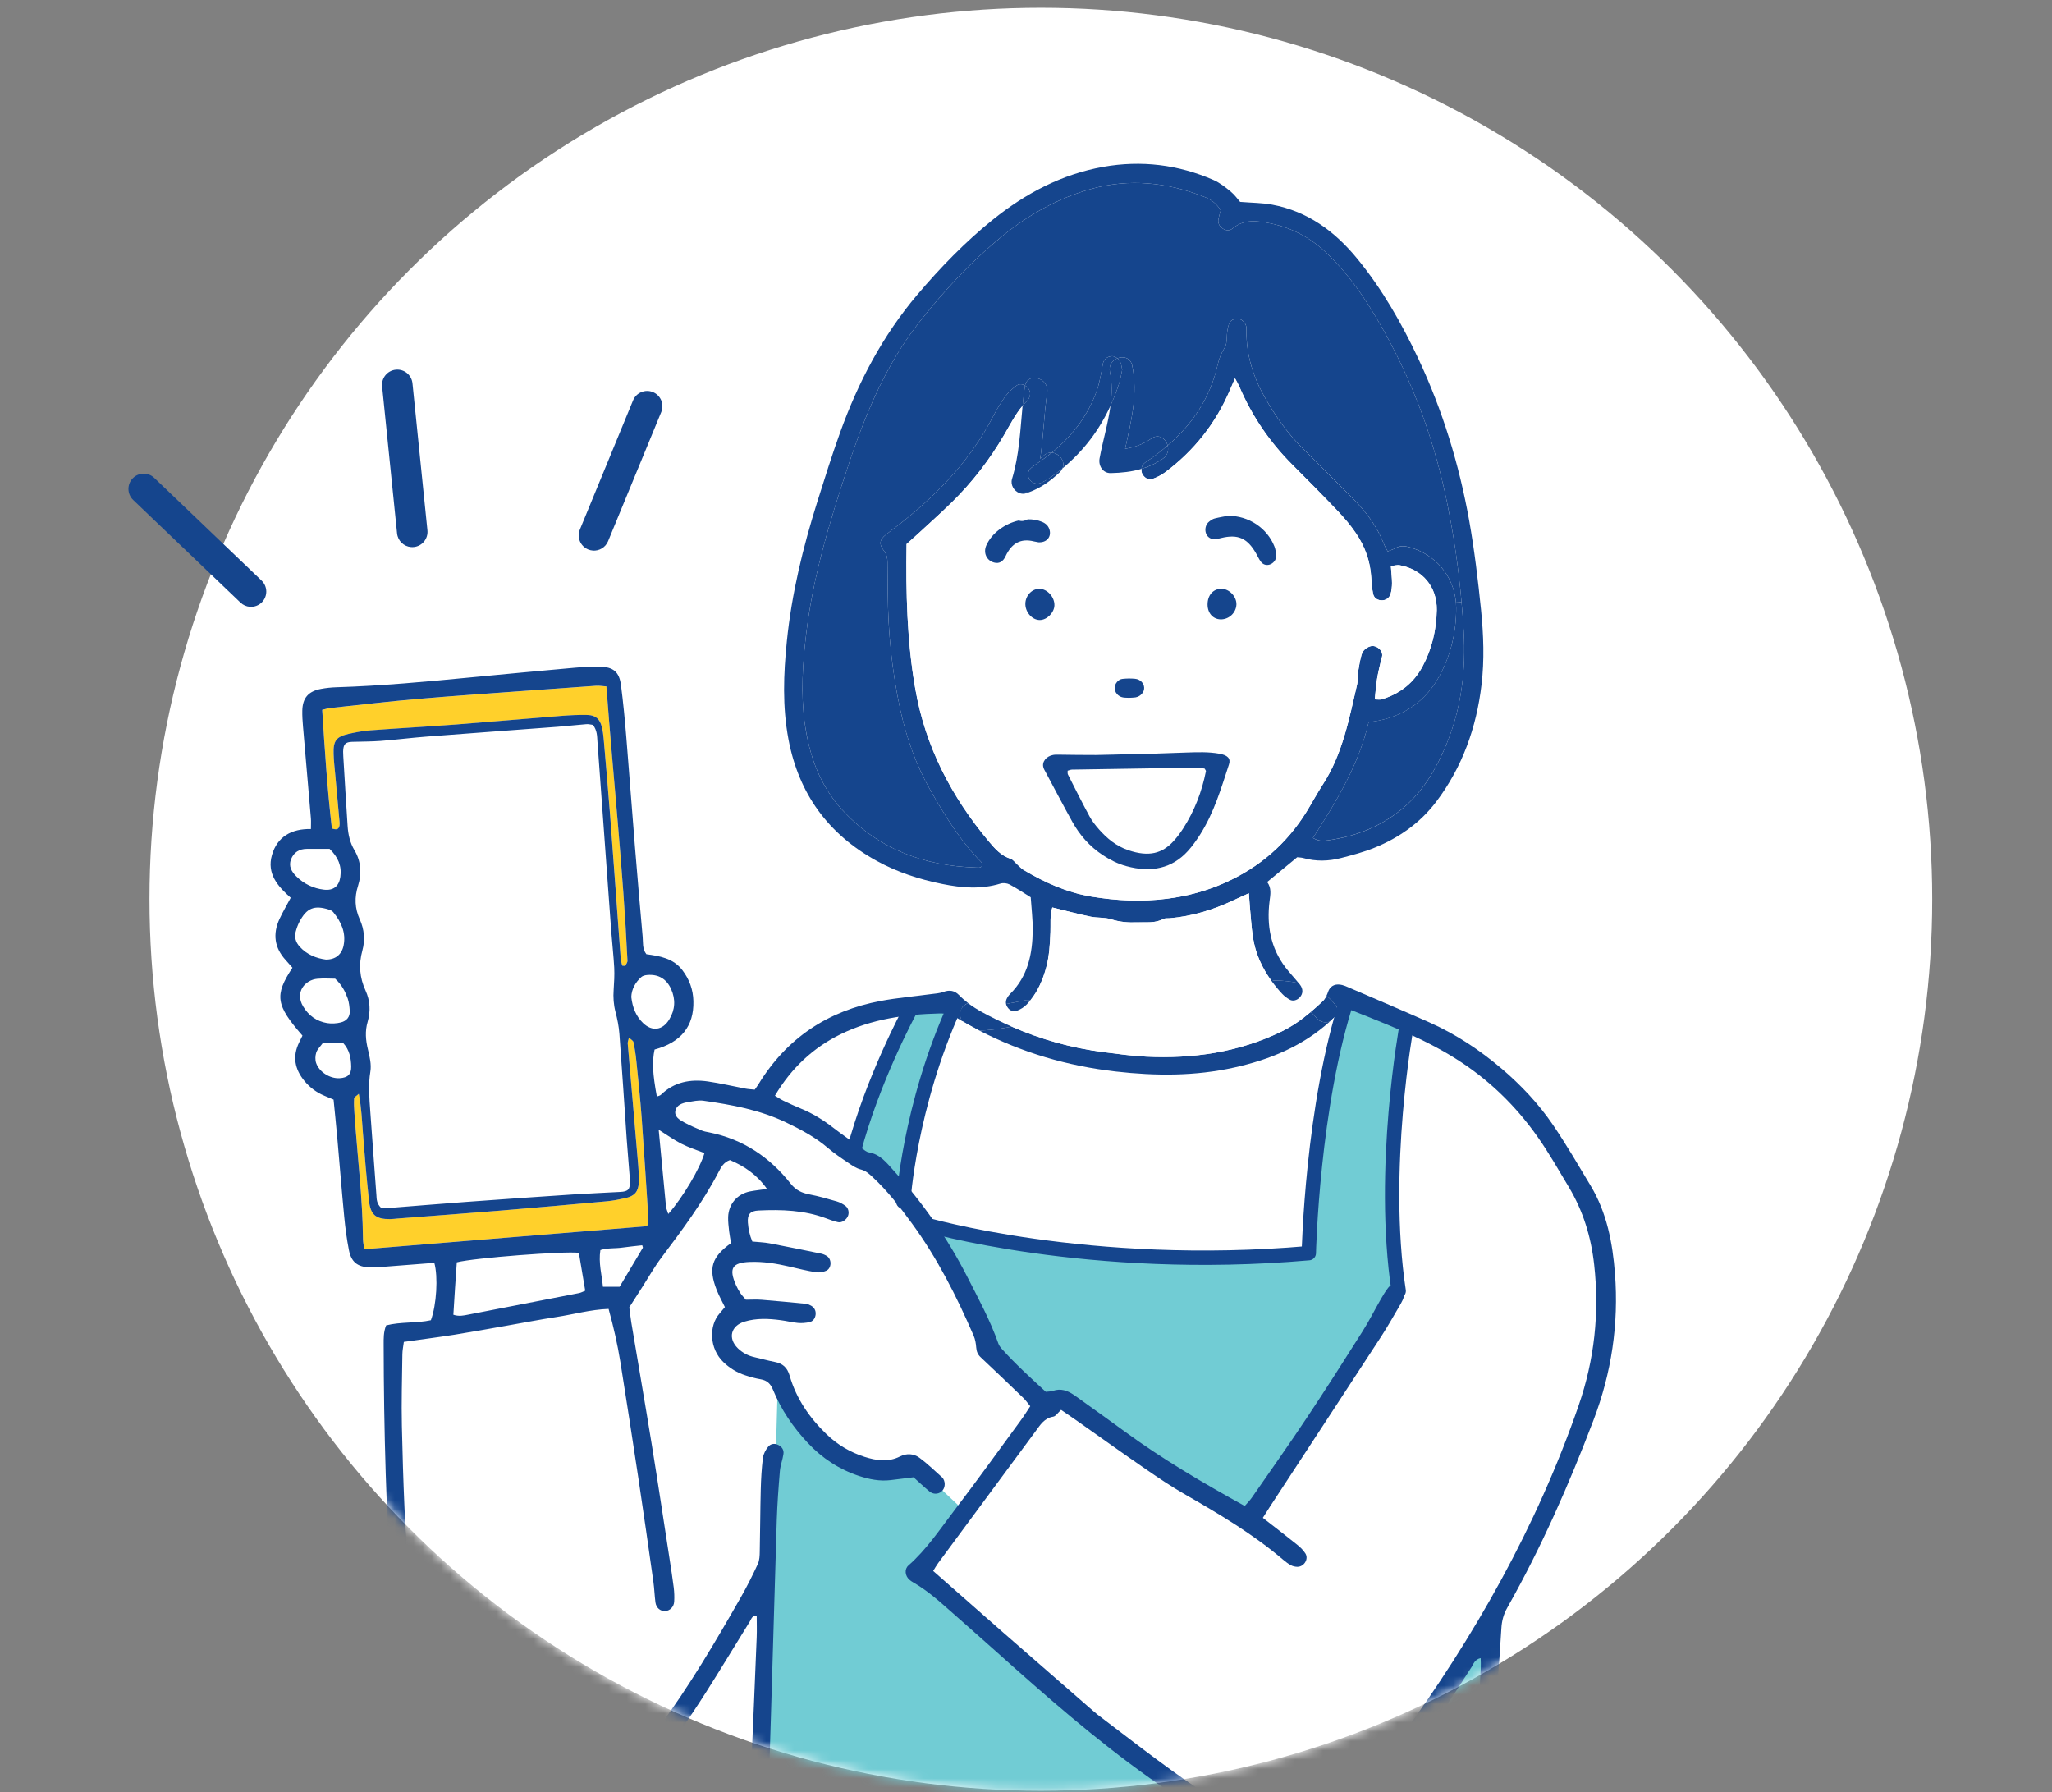 <svg width="221" height="193" viewBox="0 0 221 193" fill="none" xmlns="http://www.w3.org/2000/svg">
<rect x="0" y="0" width="221" height="193" fill="#808080" stroke="none"/>
<circle cx="112.1" cy="96.836" r="96" fill="white"/>
<mask id="mask0_6965_2885" style="mask-type:alpha" maskUnits="userSpaceOnUse" x="16" y="0" width="193" height="193">
<circle cx="112.1" cy="96.836" r="96" fill="#D9D9D9"/>
</mask>
<g mask="url(#mask0_6965_2885)">
<g clip-path="url(#clip0_6965_2885)">
<path d="M67.849 127.169C67.87 128.083 67.67 128.312 66.805 128.358C65.1 128.455 63.393 128.52 61.688 128.633C57.818 128.888 53.954 129.158 50.087 129.441C47.416 129.637 44.75 129.866 42.078 130.074C41.691 130.103 41.305 130.079 41.042 130.079C40.547 129.601 40.564 129.144 40.535 128.688C40.314 125.677 40.084 122.665 39.873 119.651C39.773 118.236 39.647 116.827 39.885 115.395C40.01 114.642 39.814 113.805 39.63 113.043C39.381 112.024 39.293 111.054 39.596 110.023C39.921 108.904 39.862 107.759 39.367 106.677C38.726 105.275 38.606 103.865 39.025 102.359C39.333 101.243 39.233 100.092 38.747 99.014C38.205 97.819 38.155 96.638 38.563 95.369C38.97 94.083 38.882 92.753 38.171 91.562C37.684 90.747 37.497 89.872 37.435 88.961C37.265 86.461 37.124 83.955 36.969 81.455C36.961 81.285 36.952 81.11 36.952 80.939C36.969 80.145 37.193 79.908 37.937 79.887C38.96 79.858 39.988 79.862 41.007 79.788C42.656 79.659 44.294 79.454 45.943 79.325C50.656 78.959 55.375 78.622 60.092 78.264C61.115 78.185 62.131 78.065 63.154 77.986C63.374 77.965 63.599 78.031 63.861 78.065C64.323 78.686 64.297 79.263 64.338 79.829C64.834 86.654 65.329 93.471 65.827 100.291C65.924 101.603 66.076 102.904 66.149 104.211C66.186 105.001 66.14 105.799 66.087 106.595C66.028 107.398 66.078 108.176 66.283 108.962C66.482 109.732 66.64 110.518 66.704 111.309C66.991 115.116 67.237 118.926 67.498 122.739C67.586 123.933 67.686 125.123 67.782 126.318C67.802 126.6 67.835 126.889 67.844 127.171L67.849 127.169Z" fill="white"/>
<path d="M171.691 136.185C172.269 141.386 171.724 146.421 170.019 151.354C165.504 164.411 158.781 176.278 150.664 187.395C149.14 189.48 147.456 191.402 145.517 193.099C145.305 193.286 145.089 193.486 144.93 193.714C144.673 194.086 144.738 194.701 145.059 194.976C145.381 195.255 145.78 195.401 146.161 195.167C146.648 194.88 147.131 194.555 147.535 194.168C148.979 192.786 150.344 191.335 151.545 189.728C154.012 186.436 156.256 182.999 158.473 179.542C158.702 179.185 158.822 178.698 159.467 178.555C159.476 178.91 159.501 179.229 159.484 179.542C159.292 183.362 159.077 187.177 158.91 190.996C158.755 194.574 158.755 198.156 158.506 201.73C157.915 201.804 157.354 202.243 157.354 202.946C157.354 204.536 157.409 206.095 157.6 207.656C157.313 207.823 157.114 208.113 157.026 208.442C153.156 210.322 148.463 210.635 144.277 210.867C138.401 211.192 132.502 210.943 126.627 210.697C120.361 210.436 114.092 210.477 107.821 210.228C99.466 209.894 91.141 209.038 82.882 207.714C82.894 206.912 82.961 206.117 83.248 205.359C83.585 204.477 82.894 203.886 82.15 203.853C82.196 203.583 82.225 203.312 82.241 203.042C82.454 199.339 82.683 195.636 82.803 191.933C83.114 182.521 83.365 173.111 83.656 163.703C83.714 161.939 83.843 160.17 83.993 158.411C84.046 157.796 84.288 157.196 84.376 156.577C84.438 156.152 84.221 155.815 83.819 155.607C83.4 155.394 82.978 155.491 82.729 155.803C82.454 156.14 82.217 156.58 82.163 157.002C82.026 158.133 81.959 159.278 81.931 160.412C81.873 162.638 81.873 164.865 81.823 167.091C81.815 167.536 81.802 168.023 81.62 168.418C81.075 169.604 80.484 170.782 79.839 171.918C77.068 176.778 74.235 181.6 70.898 186.097C69.712 187.696 68.385 189.193 67.079 190.699C66.596 191.252 66.018 191.739 65.427 192.184C64.258 193.058 62.925 193.327 61.54 192.862C60.467 192.495 59.398 192.071 58.402 191.526C56.706 190.594 55.069 189.545 53.41 188.543C51.5 187.391 49.769 185.997 48.105 184.512C46.47 183.059 45.425 181.266 44.947 179.148C44.76 178.316 44.631 177.467 44.548 176.62C44.37 174.801 44.241 172.984 44.095 171.16C43.625 165.301 43.409 159.427 43.28 153.553C43.221 150.99 43.3 148.418 43.333 145.852C43.337 145.415 43.433 144.973 43.491 144.509C45.372 144.243 47.182 144.014 48.98 143.73C50.835 143.435 52.687 143.094 54.538 142.769C56.336 142.456 58.129 142.104 59.931 141.829C61.779 141.551 63.592 141.026 65.543 140.959C66.076 142.886 66.504 144.767 66.812 146.672C67.486 150.894 68.139 155.123 68.775 159.35C69.329 163.015 69.848 166.685 70.369 170.355C70.474 171.088 70.494 171.832 70.589 172.564C70.668 173.147 71.117 173.522 71.629 173.496C72.136 173.467 72.569 173.068 72.607 172.489C72.64 171.982 72.619 171.461 72.557 170.954C72.432 169.939 72.27 168.923 72.115 167.909C71.48 163.794 70.859 159.678 70.194 155.568C69.482 151.183 68.72 146.797 67.988 142.412C67.888 141.8 67.825 141.181 67.775 140.786C68.328 139.924 68.748 139.259 69.178 138.597C69.857 137.54 70.472 136.441 71.225 135.443C73.46 132.476 75.672 129.51 77.395 126.206C77.658 125.706 77.919 125.178 78.61 124.929C80.121 125.568 81.498 126.464 82.604 128.037C81.883 128.14 81.33 128.198 80.785 128.303C79.408 128.573 78.471 129.656 78.421 131.054C78.404 131.561 78.471 132.077 78.524 132.586C78.574 133.031 78.665 133.471 78.732 133.871C76.64 135.377 76.272 136.576 77.18 138.901C77.426 139.534 77.763 140.129 78.07 140.765C77.871 141.002 77.696 141.222 77.508 141.435C76.322 142.766 76.381 145.241 77.936 146.715C78.61 147.351 79.389 147.825 80.266 148.109C80.807 148.288 81.359 148.442 81.921 148.537C82.616 148.654 82.99 149.02 83.257 149.677C84.127 151.812 85.413 153.692 86.984 155.374C88.533 157.029 90.376 158.241 92.53 158.951C93.625 159.309 94.739 159.534 95.895 159.396C96.736 159.297 97.577 159.188 98.388 159.089C99.004 159.642 99.537 160.153 100.107 160.619C100.503 160.943 101.022 160.923 101.372 160.644C101.768 160.337 101.859 159.713 101.586 159.247C101.556 159.2 101.524 159.147 101.481 159.113C100.675 158.397 99.899 157.631 99.034 156.995C98.419 156.541 97.661 156.479 96.925 156.849C95.657 157.49 94.374 157.289 93.102 156.886C91.558 156.391 90.185 155.58 89.021 154.457C87.187 152.685 85.758 150.629 85.048 148.162C84.785 147.251 84.287 146.83 83.42 146.663C82.691 146.522 81.981 146.323 81.256 146.156C80.57 146.001 79.966 145.685 79.466 145.198C78.364 144.121 78.713 142.773 80.181 142.328C81.471 141.937 82.774 141.999 84.084 142.173C84.704 142.252 85.315 142.41 85.939 142.469C86.331 142.506 86.733 142.465 87.12 142.398C87.57 142.319 87.805 141.961 87.843 141.545C87.881 141.126 87.689 140.767 87.281 140.576C87.126 140.5 86.965 140.421 86.803 140.409C85.213 140.254 83.628 140.101 82.04 139.976C81.474 139.929 80.903 139.967 80.329 139.967C80.121 139.721 79.917 139.527 79.764 139.293C79.573 139.011 79.403 138.707 79.265 138.394C78.471 136.593 78.844 135.969 80.775 135.898C82.21 135.845 83.616 136.074 85.01 136.398C85.954 136.618 86.894 136.856 87.852 137.005C88.218 137.069 88.655 136.997 88.992 136.844C89.578 136.577 89.595 135.613 89.054 135.262C88.866 135.145 88.646 135.049 88.43 135.004C86.587 134.626 84.744 134.246 82.896 133.897C82.289 133.785 81.665 133.768 81.024 133.701C80.728 133.01 80.599 132.348 80.546 131.671C80.479 130.781 80.783 130.401 81.711 130.359C84.175 130.246 86.616 130.322 88.968 131.203C89.396 131.362 89.826 131.528 90.266 131.619C90.682 131.707 91.18 131.344 91.335 130.928C91.472 130.562 91.369 130.084 91.036 129.851C90.761 129.655 90.45 129.476 90.128 129.385C89.146 129.101 88.156 128.814 87.152 128.623C86.332 128.465 85.7 128.161 85.16 127.478C82.892 124.607 80.01 122.673 76.372 121.948C76.094 121.895 75.806 121.845 75.549 121.736C74.921 121.47 74.292 121.2 73.692 120.875C73.193 120.6 72.599 120.268 72.74 119.603C72.877 118.988 73.496 118.783 74.075 118.692C74.632 118.604 75.215 118.458 75.757 118.537C78.806 118.974 81.823 119.519 84.648 120.872C86.253 121.642 87.797 122.457 89.159 123.622C89.85 124.214 90.611 124.724 91.368 125.233C91.789 125.52 92.237 125.828 92.715 125.945C93.26 126.082 93.609 126.419 93.984 126.765C95.581 128.247 96.905 129.961 98.185 131.712C100.932 135.462 103.016 139.58 104.855 143.828C105.031 144.227 105.105 144.69 105.139 145.13C105.172 145.558 105.306 145.874 105.622 146.17C107.162 147.614 108.684 149.073 110.203 150.538C110.478 150.804 110.698 151.124 110.956 151.437C110.599 151.973 110.303 152.46 109.966 152.917C107.57 156.183 105.209 159.474 102.751 162.695C101.199 164.725 99.781 166.881 97.829 168.592C97.384 168.984 97.472 169.702 97.929 170.111C98.055 170.223 98.196 170.323 98.345 170.407C99.793 171.23 101.037 172.325 102.278 173.424C103.901 174.859 105.531 176.286 107.147 177.735C112.507 182.528 117.901 187.28 123.777 191.445C125.869 192.93 127.949 194.433 130.067 195.877C130.911 196.451 131.823 196.955 132.756 197.374C135.17 198.464 137.678 198.756 140.261 198.065C140.645 197.962 141.023 197.812 141.363 197.611C141.762 197.383 141.908 196.833 141.738 196.405C141.571 195.994 141.243 195.76 140.81 195.784C140.414 195.808 140.028 195.922 139.636 196.001C137.377 196.454 135.204 196.221 133.15 195.16C132.438 194.794 131.74 194.407 131.064 193.979C126.579 191.137 122.419 187.842 118.192 184.637C118.008 184.497 117.838 184.345 117.668 184.196C114.486 181.421 111.298 178.655 108.118 175.874C105.589 173.661 103.068 171.435 100.501 169.176C100.68 168.889 100.843 168.593 101.042 168.323C104.534 163.598 108.029 158.874 111.518 154.148C112.022 153.465 112.45 152.725 113.425 152.563C113.703 152.517 113.932 152.138 114.278 151.827C114.917 152.269 115.438 152.618 115.945 152.976C118.421 154.715 120.875 156.479 123.368 158.193C124.728 159.13 126.101 160.056 127.533 160.882C131.248 163.011 134.927 165.188 138.205 167.976C138.463 168.196 138.742 168.404 139.041 168.568C139.232 168.672 139.469 168.722 139.691 168.729C140.423 168.758 140.977 167.909 140.59 167.294C140.356 166.919 140.007 166.594 139.658 166.316C138.463 165.355 137.244 164.423 136.005 163.457C136.292 163.006 136.529 162.625 136.775 162.247C140.774 156.135 144.776 150.031 148.762 143.914C149.507 142.766 150.177 141.568 150.868 140.39C151.009 140.144 151.135 139.883 151.205 139.611C151.313 139.201 151.038 138.709 150.619 138.48C150.261 138.289 149.79 138.326 149.524 138.659C149.208 139.058 148.95 139.503 148.692 139.948C148.039 141.085 147.452 142.257 146.753 143.364C144.769 146.498 142.78 149.625 140.724 152.713C138.797 155.609 136.789 158.451 134.803 161.308C134.587 161.621 134.303 161.894 134.05 162.186C129.536 159.69 125.163 157.127 121.061 154.119C119.593 153.037 118.103 151.98 116.621 150.916C116.296 150.682 115.976 150.445 115.643 150.22C114.957 149.751 114.233 149.491 113.387 149.792C113.179 149.862 112.942 149.85 112.626 149.888C111.011 148.406 109.368 146.917 107.883 145.262C107.737 145.1 107.592 144.904 107.522 144.7C106.628 142.163 105.345 139.802 104.126 137.423C102.009 133.292 99.363 129.514 96.243 126.069C95.486 125.236 94.799 124.308 93.559 124.105C93.301 124.064 93.059 123.839 92.83 123.672C91.802 122.952 90.762 122.249 89.772 121.48C88.682 120.636 87.534 119.916 86.257 119.395C85.621 119.137 85 118.847 84.385 118.551C84.097 118.413 83.828 118.23 83.453 118.006C85.222 115.022 87.584 112.826 90.547 111.377C93.876 109.751 97.499 109.235 101.182 109.148C101.885 109.13 102.526 109.302 103.133 109.672C103.279 109.76 103.425 109.847 103.569 109.935C103.918 110.77 104.622 110.966 105.459 110.975C110.086 113.368 114.991 114.802 120.179 115.393C124.465 115.88 128.716 115.9 132.94 114.96C136.755 114.111 140.284 112.668 143.213 110.018C143.609 109.889 143.942 109.593 144.054 109.227C144.294 108.993 144.545 108.752 144.815 108.491C148.888 110.134 153.012 111.64 156.747 113.987C160.275 116.201 163.221 119.043 165.606 122.438C166.821 124.16 167.861 126.003 168.948 127.813C170.495 130.394 171.356 133.177 171.69 136.189L171.691 136.185Z" fill="white"/>
<path d="M159.512 65.703C159.778 68.378 159.878 71.07 159.561 73.733C159.016 78.338 157.497 82.615 154.677 86.341C152.95 88.617 150.667 90.226 148.028 91.291C146.871 91.763 145.652 92.082 144.442 92.395C143.098 92.744 141.738 92.782 140.38 92.404C140.168 92.342 139.935 92.342 139.709 92.313C138.64 93.195 137.592 94.061 136.472 94.981C136.959 95.637 136.827 96.303 136.73 97.057C136.411 99.615 136.83 102.067 138.449 104.185C138.895 104.767 139.402 105.299 139.864 105.869C139.053 105.687 138.204 105.603 137.38 105.591C137.222 105.587 137.081 105.611 136.955 105.653H136.952C135.927 104.241 135.2 102.677 134.934 100.889C134.767 99.765 134.705 98.622 134.597 97.49C134.564 97.112 134.542 96.734 134.506 96.193C133.856 96.488 133.345 96.708 132.842 96.949C130.662 97.981 128.381 98.671 125.969 98.883C125.744 98.9 125.482 98.862 125.295 98.959C124.392 99.445 123.444 99.287 122.486 99.325C121.499 99.363 120.597 99.292 119.662 98.991C118.967 98.771 118.185 98.862 117.461 98.713C116.129 98.434 114.815 98.085 113.334 97.723C113.05 98.654 113.172 99.512 113.134 100.356C113.079 101.666 113.014 102.973 112.66 104.25C112.306 105.515 111.795 106.705 110.975 107.719C110.808 107.678 110.621 107.673 110.422 107.716C109.73 107.853 109.039 107.999 108.353 108.12C108.304 107.894 108.35 107.669 108.477 107.449C108.561 107.303 108.661 107.162 108.782 107.042C110.712 105.135 111.204 102.71 111.224 100.14C111.233 99.003 111.092 97.867 111.008 96.624C110.267 96.167 109.517 95.663 108.723 95.242C108.453 95.101 108.041 95.06 107.748 95.151C105.663 95.792 103.583 95.617 101.494 95.195C99.022 94.697 96.64 93.927 94.425 92.708C89.208 89.841 86.024 85.484 84.919 79.619C84.254 76.103 84.383 72.576 84.744 69.05C85.265 63.924 86.478 58.944 88.022 54.039C88.808 51.538 89.595 49.035 90.48 46.572C92.428 41.167 95.053 36.152 98.797 31.734C101.281 28.808 103.93 26.072 106.915 23.666C110.432 20.837 114.338 18.765 118.819 17.968C122.9 17.244 126.887 17.722 130.698 19.386C131.363 19.677 131.963 20.151 132.529 20.613C132.962 20.971 133.299 21.445 133.56 21.741C134.85 21.846 135.945 21.841 136.997 22.037C140.829 22.748 143.761 24.908 146.183 27.866C148.876 31.153 150.959 34.815 152.762 38.641C155.37 44.196 157.148 50.008 158.229 56.045C158.8 59.25 159.183 62.473 159.512 65.707V65.703ZM155.817 80.062C157.407 76.184 157.877 72.141 157.639 67.988C157.578 66.936 157.502 65.882 157.407 64.833C157.086 61.172 156.558 57.536 155.809 53.924C154.294 46.589 151.628 39.719 147.7 33.348C146.285 31.06 144.679 28.922 142.694 27.082C141.018 25.53 139.058 24.516 136.84 24.062C135.458 23.778 134.016 23.55 132.763 24.598C132.426 24.882 132.013 24.848 131.652 24.59C131.295 24.335 131.14 23.978 131.233 23.546C131.298 23.225 131.403 22.91 131.473 22.652C131.02 21.908 130.421 21.483 129.718 21.208C125.732 19.639 121.651 19.195 117.485 20.355C113.928 21.349 110.765 23.127 107.9 25.465C104.609 28.148 101.745 31.232 99.117 34.552C97.623 36.436 96.354 38.459 95.247 40.589C93.612 43.738 92.385 47.042 91.266 50.405C89.327 56.255 87.546 62.143 86.822 68.292C86.447 71.471 86.231 74.654 86.667 77.848C87.145 81.311 88.266 84.522 90.645 87.14C94.515 91.396 99.462 93.251 105.12 93.423C105.378 93.432 105.706 93.494 105.82 93.127C105.77 93.019 105.744 92.899 105.67 92.823C103.444 90.568 101.806 87.901 100.245 85.172C98.672 82.421 97.628 79.476 96.958 76.401C96.055 72.261 95.643 68.067 95.61 63.836C95.596 62.75 95.593 61.668 95.581 60.582C95.577 60.128 95.522 59.733 95.206 59.322C94.632 58.572 94.728 58.136 95.402 57.579C95.976 57.113 96.583 56.685 97.166 56.222C101.135 53.073 104.559 49.449 106.923 44.906C107.315 44.149 107.755 43.403 108.25 42.712C108.579 42.263 109.015 41.871 109.461 41.535C109.748 41.318 110.105 41.339 110.401 41.517C110.392 41.543 110.389 41.572 110.384 41.596C110.281 42.291 110.201 42.991 110.134 43.694C109.335 44.638 108.775 45.753 108.154 46.819C106.593 49.494 104.718 51.928 102.509 54.096C101.286 55.294 100.007 56.43 98.752 57.591C98.378 57.936 97.996 58.268 97.637 58.586C97.558 63.848 97.675 69.017 98.574 74.168C99.663 80.425 102.467 85.792 106.487 90.602C107.14 91.384 107.817 92.163 108.862 92.49C109.108 92.569 109.287 92.847 109.498 93.035C109.753 93.26 109.976 93.525 110.263 93.697C112.531 95.044 114.91 96.114 117.54 96.552C120.253 97.001 122.96 97.135 125.702 96.781C127.87 96.505 129.947 95.948 131.936 95.058C135.635 93.403 138.571 90.869 140.707 87.424C141.306 86.454 141.843 85.443 142.462 84.491C144.592 81.207 145.291 77.439 146.156 73.728C146.268 73.236 146.218 72.705 146.294 72.196C146.378 71.634 146.481 71.073 146.636 70.523C146.77 70.061 147.107 69.753 147.576 69.604C148.174 69.416 148.908 69.975 148.862 70.599C148.85 70.766 148.779 70.927 148.741 71.091C148.592 71.756 148.42 72.414 148.313 73.083C148.197 73.798 148.147 74.527 148.061 75.318C148.365 75.318 148.594 75.368 148.784 75.314C150.736 74.737 152.247 73.563 153.202 71.778C154.218 69.889 154.702 67.83 154.738 65.696C154.775 63.191 153.211 61.331 150.756 60.869C150.461 60.816 150.132 60.922 149.795 60.96C149.845 61.646 149.916 62.212 149.919 62.777C149.919 63.169 149.878 63.571 149.769 63.951C149.632 64.434 149.187 64.692 148.721 64.646C148.267 64.605 147.959 64.342 147.877 63.922C147.768 63.365 147.719 62.794 147.684 62.224C147.588 60.468 147.016 58.866 146.041 57.431C145.47 56.587 144.801 55.796 144.093 55.052C142.482 53.358 140.839 51.698 139.183 50.042C136.732 47.596 134.822 44.782 133.462 41.6C133.354 41.351 133.21 41.117 133.008 40.742C132.797 41.237 132.637 41.595 132.484 41.952C130.958 45.556 128.618 48.523 125.486 50.861C125.082 51.16 124.613 51.397 124.138 51.572C123.725 51.722 123.356 51.519 123.098 51.165C122.96 50.977 122.907 50.732 122.935 50.494C123.746 50.254 124.525 49.9 125.252 49.387C125.768 49.021 125.885 48.464 125.752 47.978C128.424 45.681 130.346 42.848 131.157 39.215C131.289 38.617 131.544 38.017 131.864 37.496C132.097 37.118 132.106 36.776 132.121 36.377C132.139 35.877 132.197 35.358 132.359 34.887C132.496 34.5 132.892 34.295 133.332 34.325C133.76 34.357 134.167 34.779 134.231 35.224C134.248 35.337 134.248 35.453 134.243 35.566C134.202 38.208 134.972 40.625 136.27 42.889C137.409 44.875 138.716 46.738 140.363 48.349C142.156 50.104 143.907 51.902 145.688 53.669C147.115 55.093 148.305 56.681 149.046 58.576C149.145 58.834 149.295 59.071 149.453 59.375C149.778 59.246 150.045 59.167 150.282 59.033C150.768 58.755 151.269 58.784 151.772 58.921C154.602 59.691 156.562 62.021 156.806 64.888C156.823 65.079 156.831 65.275 156.831 65.471C156.84 68.02 156.274 70.475 155.071 72.715C153.648 75.375 151.406 77.025 148.423 77.616C148.102 77.678 147.774 77.713 147.404 77.766C146.331 82.4 143.918 86.32 141.404 90.236C141.975 90.594 142.491 90.57 142.989 90.499C146.168 90.057 149.027 88.902 151.444 86.729C153.491 84.886 154.789 82.569 155.817 80.068V80.062Z" fill="#15458D"/>
<path d="M157.64 67.988C157.877 72.141 157.408 76.184 155.818 80.063C154.79 82.562 153.492 84.881 151.444 86.724C149.027 88.895 146.168 90.052 142.99 90.494C142.49 90.564 141.976 90.59 141.405 90.231C143.918 86.317 146.332 82.397 147.404 77.761C147.776 77.707 148.104 77.673 148.424 77.611C151.406 77.02 153.65 75.37 155.071 72.71C156.275 70.472 156.84 68.017 156.832 65.466C156.832 65.27 156.823 65.074 156.806 64.883L157.406 64.833C157.501 65.882 157.576 66.934 157.638 67.988H157.64Z" fill="#15458D"/>
<path d="M157.408 64.833L156.808 64.883C156.562 62.017 154.602 59.686 151.774 58.916C151.271 58.779 150.772 58.749 150.284 59.028C150.047 59.162 149.78 59.241 149.455 59.37C149.297 59.068 149.148 58.829 149.048 58.571C148.307 56.678 147.117 55.088 145.691 53.664C143.91 51.895 142.158 50.099 140.365 48.344C138.718 46.733 137.411 44.87 136.272 42.884C134.974 40.62 134.204 38.203 134.245 35.561C134.25 35.447 134.25 35.332 134.233 35.219C134.169 34.773 133.762 34.354 133.334 34.32C132.892 34.291 132.498 34.495 132.361 34.882C132.199 35.353 132.141 35.872 132.124 36.372C132.108 36.771 132.099 37.113 131.866 37.491C131.546 38.012 131.292 38.611 131.159 39.211C130.348 42.843 128.426 45.676 125.754 47.973C125.558 47.232 124.79 46.666 123.994 47.228C123.107 47.852 122.175 48.169 121.182 48.323C121.826 45.353 122.576 42.465 121.943 39.377C121.768 38.519 120.977 38.325 120.341 38.583C120.133 38.416 119.879 38.325 119.65 38.363C119.225 38.433 118.912 38.676 118.797 39.099C118.722 39.374 118.71 39.661 118.648 39.939C118.502 40.605 118.393 41.287 118.173 41.928C117.216 44.717 115.502 46.929 113.276 48.743C112.971 48.722 112.652 48.822 112.368 49.088C112.254 49.197 112.139 49.3 112.028 49.401C112.385 47.037 112.43 44.641 112.789 42.262C113.023 40.709 110.7 40.036 110.401 41.517C110.106 41.339 109.748 41.318 109.461 41.535C109.016 41.872 108.579 42.264 108.251 42.712C107.756 43.403 107.316 44.148 106.924 44.906C104.56 49.449 101.135 53.073 97.166 56.222C96.583 56.685 95.977 57.113 95.402 57.579C94.728 58.136 94.632 58.572 95.206 59.322C95.523 59.734 95.576 60.13 95.581 60.582C95.593 61.669 95.598 62.75 95.61 63.836C95.643 68.069 96.056 72.261 96.958 76.401C97.629 79.476 98.672 82.421 100.245 85.172C101.806 87.902 103.444 90.568 105.67 92.823C105.746 92.899 105.77 93.019 105.82 93.128C105.706 93.494 105.378 93.432 105.12 93.423C99.461 93.253 94.515 91.397 90.646 87.14C88.266 84.522 87.147 81.311 86.668 77.848C86.231 74.653 86.448 71.471 86.822 68.292C87.546 62.143 89.327 56.255 91.266 50.405C92.385 47.043 93.613 43.739 95.248 40.589C96.355 38.459 97.623 36.436 99.117 34.552C101.747 31.232 104.61 28.148 107.9 25.465C110.766 23.127 113.929 21.349 117.486 20.356C121.651 19.195 125.732 19.64 129.719 21.208C130.422 21.483 131.02 21.908 131.474 22.652C131.403 22.91 131.298 23.227 131.233 23.546C131.14 23.979 131.295 24.337 131.653 24.59C132.014 24.848 132.426 24.88 132.763 24.598C134.016 23.55 135.459 23.778 136.841 24.062C139.058 24.516 141.018 25.53 142.694 27.082C144.678 28.922 146.285 31.06 147.7 33.348C151.628 39.719 154.294 46.589 155.809 53.924C156.559 57.536 157.086 61.172 157.408 64.833Z" fill="#15458D"/>
<path d="M110.786 53.022C112.075 52.556 113.128 51.806 114.132 50.857C114.272 50.72 114.372 50.579 114.436 50.429C116.691 48.573 118.402 46.314 119.598 43.689C119.352 45.59 118.77 47.479 118.426 49.363C118.285 50.137 118.763 50.96 119.629 50.945C120.769 50.921 121.879 50.804 122.937 50.491C122.907 50.728 122.962 50.974 123.1 51.161C123.358 51.516 123.727 51.718 124.14 51.569C124.614 51.394 125.084 51.156 125.488 50.857C128.62 48.519 130.96 45.552 132.486 41.949C132.639 41.591 132.799 41.234 133.01 40.739C133.21 41.114 133.356 41.346 133.464 41.597C134.824 44.779 136.734 47.593 139.185 50.039C140.841 51.694 142.484 53.355 144.095 55.048C144.802 55.793 145.472 56.584 146.043 57.428C147.016 58.863 147.59 60.465 147.686 62.22C147.721 62.791 147.77 63.36 147.879 63.919C147.961 64.34 148.269 64.601 148.723 64.642C149.189 64.689 149.634 64.431 149.771 63.948C149.88 63.57 149.921 63.166 149.921 62.774C149.918 62.208 149.847 61.643 149.797 60.957C150.134 60.919 150.462 60.811 150.758 60.866C153.213 61.328 154.777 63.187 154.74 65.693C154.702 67.828 154.219 69.887 153.204 71.775C152.249 73.559 150.738 74.734 148.786 75.311C148.594 75.366 148.365 75.315 148.063 75.315C148.15 74.524 148.2 73.797 148.315 73.08C148.424 72.409 148.594 71.753 148.743 71.087C148.781 70.926 148.852 70.763 148.864 70.596C148.91 69.972 148.178 69.413 147.578 69.6C147.107 69.75 146.772 70.058 146.638 70.52C146.485 71.07 146.38 71.631 146.295 72.193C146.222 72.7 146.27 73.233 146.158 73.724C145.293 77.436 144.594 81.206 142.464 84.488C141.845 85.44 141.307 86.451 140.708 87.42C138.573 90.865 135.637 93.399 131.938 95.055C129.949 95.945 127.872 96.502 125.704 96.777C122.962 97.131 120.253 96.997 117.542 96.549C114.912 96.112 112.533 95.043 110.265 93.693C109.978 93.523 109.753 93.257 109.5 93.031C109.289 92.844 109.108 92.566 108.864 92.486C107.819 92.158 107.142 91.379 106.488 90.599C102.469 85.789 99.664 80.422 98.576 74.165C97.677 69.012 97.56 63.845 97.639 58.583C97.996 58.267 98.38 57.933 98.754 57.587C100.011 56.427 101.288 55.291 102.511 54.093C104.72 51.925 106.597 49.491 108.156 46.816C108.777 45.752 109.337 44.636 110.136 43.69C109.882 46.345 109.779 49.013 108.997 51.579C108.806 52.221 109.222 52.889 109.808 53.102" fill="white"/>
<path d="M143.868 108.288C144.11 108.616 144.147 108.941 144.055 109.223C143.923 109.352 143.792 109.476 143.663 109.601C143.514 109.742 143.364 109.885 143.215 110.012C142.711 110.179 142.104 110.083 141.712 109.543C141.554 109.326 141.363 109.144 141.147 108.989C141.601 108.615 142.037 108.216 142.465 107.808C142.627 107.654 142.756 107.446 142.861 107.231C143.232 107.53 143.572 107.881 143.868 108.288Z" fill="#15458D"/>
<path d="M143.664 109.603C143.792 109.478 143.921 109.354 144.055 109.225C143.942 109.591 143.61 109.887 143.215 110.016C143.364 109.887 143.514 109.746 143.664 109.605V109.603Z" fill="white"/>
<path d="M141.712 109.545C142.102 110.086 142.711 110.181 143.215 110.014C140.285 112.665 136.758 114.109 132.941 114.956C128.718 115.897 124.466 115.876 120.181 115.39C114.992 114.798 110.086 113.365 105.46 110.972H105.618C105.701 110.975 105.785 110.972 105.864 110.963C105.981 110.96 106.098 110.951 106.218 110.942C107.138 110.879 108.049 110.731 108.96 110.556C112.118 111.936 115.417 112.864 118.862 113.301C120.389 113.493 121.92 113.717 123.452 113.787C128.482 114.03 133.342 113.325 137.935 111.125C139.116 110.559 140.17 109.822 141.148 108.99C141.365 109.142 141.556 109.326 141.714 109.543L141.712 109.545Z" fill="#15458D"/>
<path d="M142.861 107.231C142.756 107.447 142.627 107.655 142.466 107.808C142.037 108.216 141.601 108.615 141.147 108.989C140.119 108.24 138.531 108.102 137.382 108.082C135.93 108.061 135.789 106.031 136.954 105.648H136.958C137.303 106.122 137.681 106.584 138.094 107.025C138.323 107.27 138.61 107.478 138.902 107.649C139.244 107.848 139.693 107.723 139.983 107.406C140.349 107.016 140.373 106.499 139.992 106.012C139.951 105.962 139.913 105.912 139.868 105.862C140.961 106.103 142.003 106.533 142.864 107.227L142.861 107.231Z" fill="white"/>
<path d="M141.147 108.991C140.169 109.823 139.117 110.561 137.934 111.126C133.341 113.327 128.481 114.032 123.451 113.789C121.919 113.719 120.389 113.494 118.861 113.303C115.416 112.866 112.115 111.938 108.959 110.557C109.671 110.42 110.377 110.265 111.085 110.121C112.462 109.847 112.126 107.974 110.974 107.721C111.794 106.705 112.306 105.515 112.658 104.252C113.013 102.974 113.08 101.668 113.133 100.358C113.171 99.514 113.049 98.656 113.332 97.724C114.814 98.087 116.128 98.436 117.46 98.715C118.184 98.864 118.966 98.773 119.66 98.993C120.595 99.292 121.5 99.364 122.485 99.327C123.442 99.289 124.389 99.447 125.294 98.96C125.481 98.864 125.742 98.902 125.968 98.885C128.381 98.673 130.661 97.982 132.84 96.951C133.344 96.71 133.855 96.488 134.504 96.195C134.542 96.736 134.563 97.114 134.596 97.492C134.704 98.624 134.766 99.768 134.933 100.891C135.199 102.681 135.926 104.245 136.951 105.655C135.785 106.038 135.926 108.068 137.379 108.089C138.527 108.109 140.117 108.247 141.144 108.996L141.147 108.991Z" fill="white"/>
<path d="M139.99 106.015C140.373 106.502 140.347 107.018 139.981 107.41C139.689 107.726 139.24 107.851 138.9 107.652C138.608 107.482 138.321 107.274 138.092 107.028C137.681 106.588 137.301 106.126 136.956 105.651C137.079 105.61 137.222 105.584 137.38 105.589C138.204 105.601 139.053 105.685 139.864 105.868C139.911 105.917 139.947 105.967 139.988 106.017L139.99 106.015Z" fill="#15458D"/>
<path d="M137.441 59.889C137.453 60.305 137.112 60.692 136.725 60.802C136.356 60.909 136.026 60.788 135.802 60.496C135.586 60.221 135.448 59.881 135.269 59.575C134.332 57.948 133.322 57.501 131.532 57.933C131.312 57.981 131.087 58.048 130.862 58.067C130.437 58.103 130.042 57.845 129.896 57.469C129.72 57.011 129.849 56.458 130.227 56.166C130.406 56.023 130.609 55.882 130.822 55.829C131.376 55.691 131.941 55.602 132.24 55.543C134.491 55.519 136.481 56.889 137.251 58.834C137.38 59.157 137.43 59.533 137.439 59.889H137.441Z" fill="#15458D"/>
<path d="M131.57 63.406C132.41 63.417 133.194 64.257 133.162 65.105C133.125 65.994 132.352 66.719 131.451 66.697C130.562 66.671 129.976 65.915 130.062 64.897C130.136 63.986 130.738 63.389 131.57 63.406Z" fill="#15458D"/>
<path d="M131.341 81.166C132.202 81.324 132.572 81.668 132.364 82.308C131.515 84.89 130.762 87.499 129.232 89.903C128.845 90.504 128.426 91.103 127.925 91.653C126.246 93.494 124.02 94.016 121.302 93.27C120.37 93.016 119.562 92.602 118.809 92.11C117.324 91.139 116.279 89.904 115.505 88.526C114.515 86.746 113.578 84.948 112.617 83.155C112.529 82.99 112.424 82.825 112.376 82.65C112.192 82.052 112.67 81.436 113.425 81.297C113.642 81.257 113.874 81.266 114.104 81.269C115.414 81.28 116.72 81.312 118.032 81.302C119.344 81.288 120.649 81.235 121.96 81.202C121.96 81.213 121.964 81.225 121.964 81.238C123.898 81.173 125.833 81.103 127.769 81.037C128.967 80.998 130.162 80.951 131.343 81.166H131.341ZM129.88 83.057C129.895 82.985 129.804 82.896 129.737 82.767C129.497 82.734 129.222 82.662 128.947 82.663C124.453 82.727 119.956 82.799 115.462 82.875C115.307 82.875 115.154 82.949 114.984 82.994C114.993 83.145 114.958 83.291 115.017 83.406C115.778 84.914 116.537 86.425 117.346 87.921C117.613 88.416 117.982 88.883 118.374 89.327C119.203 90.262 120.181 91.099 121.524 91.556C123.753 92.311 125.171 91.886 126.346 90.625C126.75 90.191 127.102 89.719 127.411 89.239C128.671 87.291 129.445 85.218 129.878 83.059L129.88 83.057Z" fill="#15458D"/>
<path d="M125.753 47.974C125.887 48.461 125.77 49.018 125.253 49.384C124.524 49.896 123.747 50.249 122.935 50.491C122.961 50.271 123.052 50.058 123.214 49.908C123.422 49.717 123.676 49.58 123.905 49.417C124.555 48.963 125.17 48.485 125.753 47.972V47.974Z" fill="#15458D"/>
<path d="M123.992 47.23C124.786 46.668 125.556 47.233 125.752 47.974C125.169 48.487 124.554 48.965 123.904 49.418C123.676 49.58 123.423 49.717 123.213 49.91C123.052 50.059 122.959 50.273 122.935 50.493C121.877 50.806 120.767 50.921 119.627 50.947C118.762 50.964 118.283 50.14 118.424 49.365C118.769 47.481 119.352 45.592 119.596 43.69C119.954 42.912 120.27 42.1 120.537 41.256C120.691 40.77 120.762 40.263 120.858 39.812C120.796 39.52 120.77 39.291 120.696 39.08C120.629 38.889 120.5 38.714 120.339 38.585C120.975 38.327 121.766 38.523 121.941 39.379C122.574 42.466 121.824 45.354 121.179 48.325C122.173 48.17 123.105 47.854 123.992 47.23Z" fill="#15458D"/>
<path d="M123.227 74.063C123.243 74.541 122.835 75.003 122.292 75.1C122.072 75.137 121.842 75.129 121.592 75.146C121.393 75.134 121.164 75.143 120.943 75.105C120.415 75.017 120.02 74.531 120.052 74.039C120.081 73.597 120.436 73.157 120.888 73.107C121.333 73.057 121.79 73.052 122.235 73.094C122.813 73.148 123.208 73.571 123.226 74.063H123.227Z" fill="#15458D"/>
<path d="M120.698 39.078C120.772 39.291 120.798 39.52 120.86 39.81C120.764 40.259 120.693 40.768 120.539 41.255C120.272 42.099 119.956 42.91 119.598 43.689C119.762 42.482 119.786 41.267 119.536 40.039C119.39 39.324 119.811 38.794 120.339 38.583C120.501 38.712 120.63 38.887 120.697 39.078H120.698Z" fill="#15458D"/>
<path d="M119.649 38.363C119.878 38.325 120.132 38.416 120.34 38.583C119.813 38.796 119.391 39.324 119.537 40.039C119.787 41.266 119.763 42.482 119.599 43.689C118.401 46.314 116.691 48.572 114.437 50.429C114.762 49.656 114.071 48.794 113.277 48.744C115.503 46.931 117.217 44.717 118.174 41.93C118.394 41.289 118.503 40.606 118.649 39.941C118.711 39.663 118.723 39.375 118.798 39.1C118.913 38.676 119.226 38.435 119.651 38.365L119.649 38.363Z" fill="#15458D"/>
<path d="M113.275 48.744C114.069 48.794 114.76 49.656 114.435 50.429C114.014 50.775 113.583 51.103 113.125 51.419C112.801 51.645 112.455 51.856 112.089 52.005C111.632 52.193 111.145 52.011 110.887 51.631C110.624 51.244 110.662 50.737 111.054 50.395C111.437 50.058 111.883 49.795 112.293 49.496C112.63 49.25 112.959 49.001 113.275 48.743V48.744Z" fill="#15458D"/>
<path d="M114.436 50.429C114.374 50.579 114.274 50.72 114.131 50.857C113.129 51.806 112.075 52.556 110.786 53.022C110.461 53.018 110.133 53.045 109.805 53.104C109.218 52.891 108.802 52.222 108.993 51.581C109.775 49.014 109.88 46.346 110.133 43.692C110.291 43.501 110.461 43.321 110.64 43.147C110.719 43.072 110.781 42.968 110.827 42.864C111.015 42.465 110.982 42.09 110.686 41.753C110.604 41.657 110.504 41.574 110.399 41.516C110.698 40.036 113.021 40.709 112.787 42.26C112.43 44.639 112.383 47.036 112.026 49.399C112.137 49.3 112.254 49.195 112.366 49.087C112.65 48.82 112.969 48.72 113.274 48.741C112.957 48.999 112.629 49.248 112.292 49.494C111.879 49.793 111.434 50.056 111.053 50.393C110.661 50.735 110.625 51.242 110.886 51.629C111.144 52.007 111.63 52.191 112.087 52.004C112.454 51.854 112.799 51.641 113.124 51.418C113.581 51.101 114.015 50.773 114.434 50.427L114.436 50.429Z" fill="#15458D"/>
<path d="M111.962 63.406C112.808 63.432 113.585 64.293 113.561 65.191C113.542 65.971 112.755 66.764 111.99 66.769C111.153 66.774 110.396 65.903 110.431 64.976C110.465 64.099 111.163 63.388 111.964 63.408L111.962 63.406Z" fill="#15458D"/>
<path d="M113.041 57.073C113.241 57.842 112.701 58.454 111.831 58.394C111.7 58.368 111.529 58.344 111.36 58.303C109.928 57.941 108.945 58.505 108.3 59.896C108.006 60.529 107.573 60.713 107.064 60.579C106.256 60.372 105.875 59.532 106.223 58.737C106.817 57.395 108.231 56.386 109.713 56.049C109.94 56.123 110.191 56.131 110.437 56.032C110.523 55.997 110.609 55.963 110.691 55.92C111.233 55.911 111.766 55.999 112.239 56.202C112.629 56.367 112.923 56.625 113.041 57.077V57.073Z" fill="#15458D"/>
<path d="M110.974 107.717C112.126 107.972 112.463 109.844 111.086 110.117C110.379 110.263 109.671 110.416 108.959 110.554C108.402 110.312 107.849 110.054 107.3 109.784C106.252 109.263 105.203 108.74 104.271 108.032C104.869 107.827 105.32 108.249 105.82 108.457C106.673 108.393 107.513 108.269 108.354 108.115C108.375 108.214 108.416 108.314 108.474 108.414C108.712 108.812 109.098 108.988 109.49 108.855C109.898 108.709 110.31 108.457 110.606 108.14C110.735 108.003 110.859 107.862 110.976 107.716L110.974 107.717Z" fill="white"/>
<path d="M110.686 41.755C110.982 42.092 111.015 42.466 110.827 42.865C110.783 42.97 110.719 43.073 110.64 43.149C110.461 43.324 110.291 43.503 110.133 43.694C110.2 42.991 110.279 42.291 110.382 41.596C110.387 41.571 110.391 41.543 110.399 41.517C110.504 41.576 110.604 41.658 110.686 41.755Z" fill="#15458D"/>
<path d="M110.42 107.714C110.62 107.673 110.807 107.676 110.974 107.717C110.857 107.864 110.733 108.004 110.604 108.142C110.309 108.458 109.896 108.713 109.489 108.857C109.097 108.99 108.71 108.816 108.473 108.415C108.414 108.316 108.373 108.216 108.352 108.116C109.038 107.996 109.729 107.85 110.42 107.712V107.714Z" fill="#15458D"/>
<path d="M110.786 53.022C110.702 53.059 110.616 53.089 110.528 53.116C110.279 53.2 110.028 53.183 109.805 53.104C110.133 53.045 110.461 53.016 110.786 53.022Z" fill="#15458D"/>
<path d="M107.3 109.785C107.848 110.055 108.402 110.313 108.959 110.556C108.048 110.731 107.137 110.879 106.217 110.942C106.097 110.951 105.98 110.96 105.863 110.963C105.784 110.972 105.699 110.975 105.617 110.972H105.459C105.38 110.93 105.297 110.889 105.218 110.846C104.659 110.556 104.111 110.251 103.57 109.932C103.52 109.818 103.478 109.694 103.444 109.553C103.341 109.146 103.429 108.625 103.766 108.338C103.944 108.183 104.111 108.089 104.269 108.034C105.201 108.74 106.25 109.265 107.298 109.785H107.3Z" fill="#15458D"/>
<path d="M105.22 110.846C105.299 110.887 105.381 110.93 105.461 110.972C104.625 110.963 103.922 110.767 103.571 109.932C104.113 110.251 104.661 110.556 105.22 110.846Z" fill="white"/>
<path d="M72.279 106.516C72.779 107.631 72.716 108.725 72.088 109.77C71.376 110.96 70.231 111.118 69.255 110.169C68.493 109.428 68.115 108.488 67.99 107.365C68.022 106.542 68.414 105.804 69.071 105.218C69.226 105.08 69.478 105.022 69.695 105.001C70.902 104.889 71.787 105.414 72.279 106.516Z" fill="white"/>
<path d="M69.838 131.313C69.846 131.484 69.821 131.656 69.809 131.858C69.738 131.92 69.659 132.049 69.568 132.058C59.52 132.881 49.468 133.696 39.228 134.528C39.161 134.03 39.099 133.755 39.096 133.479C39.054 128.91 38.475 124.375 38.167 119.823C38.133 119.316 38.1 118.8 38.138 118.291C38.147 118.147 38.401 118.022 38.642 117.791C38.932 119.29 38.979 120.65 39.087 122.01C39.274 124.453 39.479 126.894 39.744 129.333C39.91 130.839 40.497 131.293 41.999 131.284C42.283 131.284 42.565 131.24 42.852 131.219C46.546 130.932 50.245 130.665 53.94 130.361C57.746 130.048 61.554 129.711 65.356 129.362C66.035 129.3 66.713 129.166 67.378 129.017C68.335 128.8 68.743 128.339 68.796 127.37C68.83 126.746 68.787 126.113 68.734 125.489C68.365 121.116 67.978 116.739 67.606 112.362C67.594 112.208 67.67 112.046 67.74 111.735C67.961 111.948 68.194 112.068 68.224 112.227C68.365 112.892 68.469 113.571 68.535 114.253C68.743 116.296 68.959 118.34 69.109 120.385C69.375 124.026 69.595 127.671 69.838 131.312V131.313Z" fill="#FFD02B"/>
<path d="M67.579 103.452C67.587 103.64 67.424 103.831 67.341 104.023C67.233 104.011 67.121 104.002 67.013 103.994C66.955 103.727 66.872 103.466 66.852 103.194C66.468 98.077 66.107 92.956 65.715 87.838C65.502 85.055 65.253 82.27 65.012 79.487C64.98 79.091 64.921 78.692 64.825 78.306C64.62 77.45 64.168 77.023 63.273 76.999C62.308 76.975 61.333 77.028 60.369 77.104C56.616 77.4 52.872 77.737 49.118 78.024C46.047 78.256 42.977 78.423 39.907 78.651C39.116 78.71 38.325 78.859 37.552 79.035C36.204 79.347 35.882 79.784 35.932 81.206C35.953 81.942 36.041 82.682 36.108 83.42C36.262 85.125 36.42 86.827 36.574 88.534C36.582 88.646 36.582 88.763 36.57 88.876C36.5 89.346 36.207 89.383 35.747 89.218C35.255 85.024 34.982 80.779 34.703 76.446C35.057 76.367 35.315 76.279 35.582 76.25C38.757 75.913 41.927 75.534 45.105 75.263C49.195 74.909 53.293 74.642 57.388 74.34C59.664 74.173 61.94 74.006 64.216 73.853C64.541 73.833 64.87 73.894 65.311 73.924C66.052 83.814 67.116 93.612 67.582 103.457L67.579 103.452Z" fill="#FFD02B"/>
<path d="M63.03 138.994C62.819 139.077 62.581 139.211 62.327 139.261C58.361 140.039 54.397 140.81 50.427 141.575C49.937 141.669 49.437 141.791 48.825 141.587C48.884 140.614 48.942 139.66 49.004 138.712C49.062 137.805 49.13 136.902 49.195 135.941C51.043 135.463 60.795 134.717 62.342 134.918C62.562 136.221 62.784 137.547 63.028 138.996L63.03 138.994Z" fill="white"/>
<path d="M37.825 114.848C37.842 115.697 37.459 116.055 36.58 116.11C35.558 116.172 34.392 115.469 34.047 114.479C33.926 114.136 33.947 113.688 34.059 113.342C34.179 112.988 34.492 112.701 34.741 112.355H36.988C37.633 113.062 37.803 113.94 37.823 114.848H37.825Z" fill="white"/>
<path d="M37.667 108.85C37.713 109.512 37.318 109.949 36.726 110.098C36.248 110.219 35.712 110.253 35.224 110.172C34.105 109.985 33.243 109.369 32.652 108.388C31.72 106.839 32.86 105.517 34.187 105.4C34.858 105.342 35.54 105.392 36.094 105.392C36.823 106.062 37.175 106.772 37.447 107.521C37.593 107.937 37.638 108.4 37.667 108.849V108.85Z" fill="white"/>
<path d="M35.889 98.226C36.739 99.272 37.284 100.423 37.005 101.817C36.809 102.778 36.135 103.344 35.095 103.332C34.093 103.198 33.056 102.816 32.257 101.922C31.853 101.469 31.692 100.941 31.841 100.353C31.941 99.975 32.075 99.595 32.257 99.249C33.036 97.769 33.863 97.444 35.465 97.963C35.62 98.013 35.79 98.104 35.889 98.225V98.226Z" fill="white"/>
<path d="M35.494 91.412C36.422 92.311 36.817 93.263 36.654 94.417C36.513 95.428 35.918 95.923 34.899 95.806C33.742 95.677 32.728 95.185 31.904 94.365C31.409 93.879 31.052 93.275 31.342 92.535C31.646 91.764 32.245 91.41 33.065 91.41C33.855 91.415 34.646 91.41 35.494 91.41V91.412Z" fill="white"/>
<path d="M98.823 157.992L103.64 162.506L98.222 169.128C98.222 169.128 118.992 187.489 131.634 195.014C144.276 202.538 147.887 194.713 160.83 175.148L159.326 204.044C116.282 211.871 80.764 204.345 80.764 204.345C82.872 189.294 83.775 148.358 83.775 148.358C87.386 156.787 93.707 160.098 98.825 157.99L98.823 157.992ZM101.876 108.104L97.874 108.424C97.874 108.424 93.233 118.67 91.631 123.952C91.631 123.952 97.715 128.114 97.553 128.114C97.873 120.11 102.996 108.905 102.996 108.905L101.875 108.104H101.876ZM140.6 134.944C122.211 137.201 99.76 132.35 99.76 132.35C101.34 134.268 106.867 145.663 106.867 145.663L112.507 151.078C112.507 151.078 113.862 149.836 114.99 150.852L134.394 163.713L150.528 138.442C148.498 127.048 151.769 110.351 151.769 110.351L144.549 107.191C144.549 107.191 141.728 124.114 140.6 134.944Z" fill="#71CCD4"/>
<path d="M99.574 131.836C99.574 131.836 117.227 137.028 140.958 134.951C140.958 134.951 141.317 118.96 145.164 107.398" stroke="#15458D" stroke-width="1.547" stroke-linecap="round" stroke-linejoin="round"/>
<path d="M102.842 108.324C97.912 119.168 97.283 129.398 97.283 129.398" stroke="#15458D" stroke-width="1.547" stroke-linecap="round" stroke-linejoin="round"/>
<path d="M97.913 108.991C97.913 108.991 93.968 116.259 91.931 124.04" stroke="#15458D" stroke-width="1.547" stroke-linecap="round" stroke-linejoin="round"/>
<path d="M151.494 110.446C151.494 110.446 148.647 125.888 150.638 139.022" stroke="#15458D" stroke-width="1.547" stroke-linecap="round" stroke-linejoin="round"/>
<path d="M150.621 138.477C151.042 138.705 151.315 139.197 151.207 139.608C151.136 139.878 151.011 140.141 150.87 140.387C150.179 141.564 149.51 142.762 148.764 143.911C144.777 150.027 140.775 156.132 136.777 162.243C136.531 162.621 136.294 163.005 136.007 163.453C137.246 164.418 138.465 165.351 139.66 166.312C140.009 166.591 140.359 166.915 140.591 167.29C140.978 167.906 140.425 168.755 139.692 168.726C139.472 168.717 139.235 168.667 139.043 168.564C138.743 168.401 138.463 168.193 138.207 167.973C134.929 165.184 131.25 163.008 127.535 160.878C126.105 160.055 124.731 159.126 123.37 158.189C120.877 156.476 118.422 154.712 115.947 152.972C115.44 152.614 114.919 152.266 114.279 151.824C113.934 152.137 113.705 152.515 113.427 152.559C112.454 152.721 112.026 153.462 111.52 154.144C108.029 158.87 104.536 163.594 101.044 168.32C100.845 168.59 100.681 168.886 100.503 169.173C103.069 171.432 105.591 173.658 108.12 175.87C111.298 178.65 114.486 181.416 117.669 184.192C117.839 184.342 118.011 184.491 118.194 184.634C122.421 187.838 126.581 191.134 131.066 193.975C131.74 194.404 132.44 194.79 133.151 195.157C135.206 196.217 137.378 196.449 139.637 195.997C140.029 195.918 140.416 195.805 140.811 195.781C141.245 195.755 141.573 195.989 141.74 196.401C141.91 196.829 141.764 197.379 141.365 197.608C141.023 197.807 140.645 197.957 140.263 198.062C137.679 198.753 135.169 198.461 132.758 197.371C131.826 196.951 130.915 196.448 130.069 195.873C127.951 194.429 125.871 192.927 123.779 191.442C117.903 187.276 112.507 182.525 107.149 177.732C105.534 176.284 103.903 174.858 102.28 173.42C101.039 172.322 99.796 171.229 98.347 170.403C98.197 170.319 98.056 170.22 97.931 170.108C97.474 169.7 97.386 168.98 97.831 168.588C99.782 166.879 101.201 164.724 102.753 162.692C105.211 159.472 107.571 156.18 109.968 152.914C110.305 152.456 110.6 151.97 110.958 151.433C110.7 151.121 110.48 150.801 110.205 150.534C108.687 149.07 107.164 147.609 105.624 146.166C105.307 145.871 105.175 145.554 105.141 145.126C105.108 144.686 105.032 144.224 104.857 143.825C103.018 139.577 100.934 135.458 98.187 131.709C96.906 129.957 95.583 128.243 93.986 126.761C93.611 126.416 93.262 126.079 92.717 125.941C92.239 125.826 91.789 125.517 91.369 125.23C90.613 124.722 89.849 124.21 89.16 123.619C87.8 122.453 86.257 121.638 84.649 120.868C81.825 119.515 78.808 118.97 75.758 118.534C75.217 118.455 74.636 118.601 74.077 118.689C73.499 118.78 72.879 118.984 72.741 119.6C72.6 120.265 73.195 120.598 73.694 120.872C74.293 121.197 74.921 121.467 75.55 121.733C75.808 121.841 76.095 121.891 76.374 121.944C80.009 122.668 82.894 124.604 85.162 127.475C85.703 128.157 86.334 128.461 87.154 128.62C88.156 128.81 89.146 129.098 90.13 129.381C90.449 129.472 90.762 129.651 91.037 129.847C91.371 130.079 91.474 130.559 91.336 130.925C91.183 131.341 90.683 131.704 90.267 131.616C89.825 131.525 89.397 131.358 88.969 131.2C86.619 130.318 84.177 130.242 81.713 130.356C80.785 130.397 80.482 130.775 80.547 131.668C80.601 132.345 80.731 133.007 81.025 133.698C81.667 133.765 82.291 133.78 82.897 133.894C84.746 134.243 86.588 134.623 88.431 135.001C88.648 135.046 88.868 135.142 89.055 135.259C89.597 135.608 89.579 136.574 88.993 136.84C88.656 136.995 88.22 137.065 87.854 137.002C86.896 136.852 85.956 136.615 85.012 136.395C83.618 136.07 82.212 135.841 80.776 135.895C78.846 135.965 78.471 136.589 79.267 138.391C79.404 138.704 79.575 139.006 79.765 139.29C79.92 139.524 80.123 139.718 80.331 139.964C80.905 139.964 81.476 139.926 82.041 139.972C83.63 140.098 85.216 140.251 86.805 140.406C86.966 140.418 87.13 140.497 87.283 140.572C87.69 140.763 87.881 141.122 87.845 141.542C87.807 141.958 87.57 142.315 87.121 142.395C86.734 142.462 86.331 142.503 85.94 142.465C85.316 142.407 84.704 142.248 84.085 142.169C82.774 141.994 81.472 141.932 80.183 142.324C78.715 142.769 78.364 144.117 79.468 145.195C79.968 145.681 80.57 145.998 81.257 146.152C81.981 146.319 82.693 146.519 83.422 146.66C84.287 146.826 84.787 147.246 85.05 148.159C85.761 150.626 87.188 152.682 89.023 154.454C90.186 155.576 91.56 156.388 93.104 156.883C94.376 157.287 95.658 157.486 96.927 156.845C97.663 156.474 98.421 156.537 99.036 156.991C99.901 157.627 100.676 158.394 101.482 159.109C101.524 159.142 101.558 159.197 101.587 159.243C101.862 159.709 101.771 160.333 101.374 160.641C101.025 160.919 100.504 160.94 100.109 160.615C99.538 160.149 99.007 159.637 98.39 159.085C97.578 159.185 96.738 159.293 95.897 159.393C94.74 159.53 93.626 159.305 92.531 158.948C90.376 158.236 88.533 157.026 86.986 155.37C85.412 153.689 84.127 151.808 83.258 149.673C82.992 149.016 82.617 148.65 81.923 148.533C81.361 148.437 80.807 148.284 80.267 148.105C79.389 147.822 78.612 147.349 77.938 146.711C76.382 145.238 76.324 142.762 77.51 141.432C77.697 141.219 77.873 140.999 78.072 140.761C77.764 140.125 77.427 139.531 77.182 138.898C76.274 136.572 76.64 135.374 78.734 133.868C78.667 133.469 78.576 133.027 78.526 132.582C78.473 132.075 78.406 131.559 78.423 131.05C78.473 129.653 79.409 128.571 80.787 128.3C81.331 128.195 81.885 128.138 82.605 128.033C81.498 126.46 80.121 125.565 78.612 124.925C77.921 125.175 77.659 125.702 77.396 126.203C75.674 129.507 73.462 132.472 71.227 135.439C70.474 136.438 69.858 137.536 69.179 138.594C68.751 139.256 68.33 139.921 67.776 140.782C67.826 141.177 67.89 141.798 67.99 142.408C68.722 146.794 69.484 151.179 70.195 155.564C70.861 159.675 71.481 163.79 72.117 167.906C72.272 168.92 72.433 169.936 72.559 170.95C72.621 171.457 72.641 171.978 72.609 172.485C72.571 173.063 72.138 173.463 71.631 173.493C71.118 173.517 70.67 173.144 70.591 172.561C70.494 171.829 70.474 171.084 70.371 170.352C69.85 166.682 69.331 163.011 68.777 159.346C68.141 155.119 67.488 150.892 66.814 146.668C66.506 144.762 66.078 142.881 65.545 140.956C63.594 141.023 61.779 141.547 59.932 141.826C58.131 142.101 56.338 142.455 54.54 142.766C52.688 143.089 50.837 143.431 48.982 143.727C47.184 144.011 45.375 144.239 43.493 144.506C43.434 144.971 43.338 145.413 43.335 145.848C43.302 148.417 43.223 150.987 43.281 153.55C43.41 159.425 43.627 165.3 44.096 171.156C44.242 172.979 44.371 174.797 44.55 176.616C44.633 177.465 44.763 178.315 44.949 179.145C45.427 181.263 46.472 183.056 48.107 184.509C49.771 185.994 51.502 187.388 53.412 188.54C55.072 189.542 56.707 190.591 58.404 191.522C59.399 192.067 60.467 192.492 61.541 192.858C62.927 193.324 64.259 193.054 65.428 192.181C66.02 191.736 66.597 191.249 67.08 190.695C68.387 189.19 69.714 187.692 70.9 186.094C74.237 181.596 77.07 176.774 79.841 171.915C80.486 170.778 81.077 169.601 81.622 168.415C81.804 168.019 81.818 167.533 81.825 167.087C81.875 164.861 81.875 162.635 81.933 160.409C81.962 159.272 82.029 158.129 82.165 156.998C82.22 156.577 82.457 156.137 82.731 155.8C82.98 155.487 83.401 155.393 83.821 155.604C84.225 155.812 84.441 156.149 84.378 156.574C84.29 157.194 84.049 157.792 83.994 158.408C83.845 160.168 83.716 161.935 83.657 163.699C83.365 173.108 83.116 182.518 82.805 191.93C82.684 195.633 82.456 199.336 82.243 203.038C82.225 203.308 82.196 203.58 82.151 203.85C81.627 203.826 81.079 204.075 80.845 204.69C80.725 205.007 80.633 205.332 80.57 205.663C80.116 205.514 79.826 205.06 79.887 204.507C79.975 203.716 80.154 202.934 80.204 202.139C80.45 198.27 80.695 194.397 80.883 190.524C81.115 185.798 81.302 181.065 81.495 176.331C81.527 175.549 81.498 174.758 81.498 173.972C80.998 173.964 80.921 174.342 80.757 174.614C79.164 177.18 77.608 179.772 75.982 182.324C74.233 185.066 72.384 187.74 70.278 190.228C69.396 191.271 68.476 192.291 67.486 193.233C65.444 195.175 63.046 195.72 60.376 194.756C59.418 194.41 58.457 194.006 57.584 193.487C55.334 192.143 53.09 190.775 50.914 189.31C49.504 188.358 48.198 187.233 46.883 186.143C44.586 184.237 43.262 181.749 42.843 178.82C42.544 176.735 42.343 174.631 42.207 172.525C41.603 163.3 41.334 154.064 41.32 144.818C41.32 144.136 41.296 143.459 41.586 142.73C43.176 142.322 44.856 142.513 46.405 142.173C47.017 140.538 47.199 137.492 46.776 135.994C45.215 136.115 43.636 136.244 42.054 136.361C41.313 136.414 40.569 136.502 39.833 136.481C38.494 136.443 37.823 135.903 37.574 134.6C37.345 133.428 37.187 132.237 37.074 131.047C36.799 128.205 36.579 125.364 36.324 122.522C36.204 121.162 36.061 119.804 35.925 118.415C35.576 118.266 35.269 118.137 34.956 118.008C34.095 117.654 33.366 117.114 32.779 116.397C31.748 115.137 31.473 113.767 32.217 112.261C32.343 112.012 32.463 111.754 32.575 111.525C29.701 108.235 29.537 107.19 31.497 104.214C31.272 103.959 31.026 103.672 30.773 103.394C29.555 102.067 29.355 100.576 30.103 98.962C30.46 98.197 30.894 97.46 31.31 96.677C29.904 95.441 28.717 94.073 29.288 92.084C29.862 90.075 31.418 89.239 33.486 89.275C33.486 88.783 33.512 88.452 33.483 88.118C33.204 84.823 32.912 81.527 32.633 78.232C32.584 77.663 32.546 77.092 32.558 76.521C32.59 75.16 33.208 74.445 34.571 74.187C35.128 74.082 35.699 74.025 36.269 74.008C41.117 73.858 45.948 73.405 50.773 72.939C54.459 72.585 58.155 72.239 61.846 71.911C62.753 71.826 63.668 71.782 64.579 71.794C66.044 71.814 66.692 72.347 66.879 73.774C67.121 75.643 67.3 77.515 67.453 79.392C67.778 83.317 68.06 87.24 68.382 91.163C68.645 94.403 68.927 97.64 69.214 100.879C69.272 101.491 69.155 102.144 69.612 102.756C71.036 102.952 72.513 103.184 73.498 104.484C74.247 105.469 74.651 106.572 74.679 107.812C74.746 110.511 73.348 112.256 70.498 113.024C70.223 114.322 70.281 115.608 70.744 118.087C70.902 118.022 71.075 117.996 71.18 117.896C72.612 116.502 74.367 116.191 76.248 116.461C77.601 116.657 78.932 116.976 80.279 117.231C80.604 117.294 80.936 117.306 81.287 117.342C81.445 117.11 81.586 116.935 81.699 116.743C84.737 111.78 89.172 108.85 94.85 107.79C96.64 107.453 98.462 107.303 100.267 107.057C100.716 106.999 101.182 106.975 101.599 106.82C102.273 106.571 102.818 106.67 103.308 107.178C103.612 107.49 103.936 107.769 104.274 108.027C104.116 108.08 103.949 108.176 103.771 108.331C103.434 108.618 103.346 109.137 103.449 109.546C103.482 109.687 103.525 109.813 103.575 109.925C103.428 109.837 103.282 109.749 103.138 109.662C102.531 109.292 101.89 109.12 101.187 109.137C97.504 109.225 93.881 109.741 90.552 111.367C87.591 112.814 85.227 115.011 83.458 117.996C83.833 118.221 84.103 118.403 84.39 118.541C85.005 118.836 85.626 119.127 86.262 119.385C87.539 119.906 88.687 120.624 89.777 121.47C90.767 122.24 91.808 122.943 92.835 123.662C93.064 123.829 93.305 124.054 93.564 124.095C94.804 124.3 95.491 125.226 96.248 126.058C99.368 129.503 102.015 133.282 104.132 137.413C105.35 139.792 106.633 142.152 107.527 144.69C107.597 144.894 107.743 145.088 107.888 145.252C109.373 146.907 111.016 148.398 112.631 149.878C112.947 149.84 113.184 149.852 113.392 149.781C114.236 149.482 114.96 149.74 115.648 150.21C115.981 150.435 116.301 150.672 116.626 150.906C118.108 151.97 119.596 153.027 121.066 154.108C125.17 157.117 129.541 159.68 134.056 162.176C134.308 161.884 134.592 161.61 134.808 161.298C136.794 158.439 138.802 155.597 140.729 152.702C142.785 149.615 144.774 146.486 146.758 143.354C147.457 142.247 148.044 141.074 148.697 139.938C148.955 139.493 149.213 139.048 149.529 138.649C149.795 138.315 150.265 138.277 150.624 138.47L150.621 138.477ZM71.971 130.731C73.539 128.967 75.407 125.792 75.87 124.174C75.038 123.846 74.171 123.567 73.374 123.163C72.58 122.759 71.851 122.232 70.94 121.657C71.21 124.537 71.464 127.241 71.73 129.942C71.751 130.158 71.856 130.361 71.973 130.732L71.971 130.731ZM72.088 109.768C72.715 108.725 72.779 107.63 72.279 106.514C71.787 105.412 70.902 104.888 69.695 105C69.478 105.02 69.224 105.079 69.071 105.216C68.414 105.802 68.022 106.538 67.99 107.363C68.115 108.488 68.493 109.428 69.255 110.167C70.233 111.116 71.376 110.958 72.088 109.768ZM69.808 131.858C69.82 131.654 69.846 131.484 69.838 131.313C69.597 127.672 69.375 124.028 69.109 120.387C68.959 118.34 68.743 116.297 68.535 114.255C68.468 113.573 68.364 112.893 68.223 112.228C68.194 112.07 67.96 111.95 67.74 111.737C67.67 112.049 67.594 112.211 67.606 112.364C67.978 116.741 68.364 121.118 68.734 125.491C68.789 126.115 68.83 126.748 68.796 127.372C68.743 128.341 68.334 128.802 67.378 129.018C66.712 129.168 66.033 129.302 65.356 129.364C61.553 129.713 57.746 130.05 53.94 130.363C50.245 130.667 46.546 130.933 42.852 131.221C42.565 131.241 42.281 131.286 41.999 131.286C40.496 131.294 39.91 130.841 39.743 129.335C39.477 126.897 39.273 124.454 39.087 122.011C38.978 120.65 38.932 119.29 38.642 117.793C38.401 118.022 38.147 118.147 38.138 118.293C38.1 118.8 38.133 119.316 38.167 119.825C38.475 124.377 39.052 128.912 39.095 133.481C39.099 133.756 39.162 134.031 39.228 134.53C49.467 133.698 59.52 132.881 69.568 132.059C69.659 132.051 69.738 131.922 69.808 131.86V131.858ZM69.234 134.372C69.251 134.339 69.209 134.272 69.167 134.102C68.464 134.181 67.74 134.251 67.02 134.351C66.255 134.464 65.456 134.368 64.662 134.621C64.445 136.006 64.811 137.258 64.937 138.57H66.73C67.562 137.172 68.402 135.774 69.234 134.372ZM66.803 128.358C67.668 128.312 67.869 128.083 67.847 127.169C67.838 126.885 67.806 126.598 67.785 126.316C67.689 125.121 67.589 123.932 67.501 122.737C67.238 118.926 66.994 115.115 66.707 111.307C66.645 110.516 66.487 109.73 66.286 108.96C66.082 108.175 66.032 107.396 66.09 106.593C66.143 105.799 66.19 105 66.152 104.209C66.082 102.902 65.927 101.599 65.831 100.289C65.33 93.47 64.837 86.652 64.342 79.827C64.3 79.261 64.325 78.684 63.864 78.063C63.603 78.031 63.377 77.964 63.157 77.984C62.135 78.063 61.118 78.184 60.096 78.263C55.377 78.62 50.66 78.957 45.946 79.323C44.297 79.452 42.659 79.657 41.011 79.786C39.991 79.861 38.963 79.856 37.94 79.885C37.196 79.906 36.971 80.143 36.955 80.938C36.955 81.108 36.964 81.283 36.972 81.453C37.127 83.953 37.268 86.459 37.438 88.959C37.5 89.87 37.688 90.743 38.174 91.56C38.886 92.749 38.973 94.082 38.566 95.368C38.158 96.636 38.208 97.817 38.75 99.012C39.236 100.09 39.336 101.242 39.028 102.357C38.609 103.863 38.729 105.275 39.37 106.676C39.865 107.757 39.924 108.902 39.599 110.021C39.295 111.052 39.383 112.022 39.633 113.041C39.816 113.803 40.012 114.638 39.888 115.393C39.651 116.823 39.774 118.235 39.876 119.649C40.087 122.661 40.318 125.675 40.538 128.687C40.567 129.14 40.55 129.598 41.045 130.077C41.308 130.077 41.695 130.101 42.081 130.072C44.753 129.864 47.419 129.636 50.091 129.44C53.955 129.156 57.821 128.886 61.691 128.632C63.396 128.52 65.103 128.453 66.809 128.357L66.803 128.358ZM67.342 104.023C67.424 103.832 67.587 103.64 67.579 103.452C67.113 93.607 66.047 83.81 65.308 73.919C64.866 73.889 64.538 73.828 64.213 73.848C61.937 74.003 59.661 74.17 57.385 74.335C53.29 74.639 49.191 74.905 45.102 75.258C41.923 75.528 38.753 75.908 35.578 76.245C35.312 76.274 35.054 76.36 34.7 76.441C34.978 80.776 35.253 85.02 35.743 89.213C36.206 89.378 36.496 89.342 36.567 88.871C36.579 88.758 36.579 88.642 36.57 88.529C36.417 86.824 36.259 85.122 36.104 83.415C36.037 82.679 35.95 81.938 35.929 81.201C35.879 79.777 36.199 79.341 37.548 79.029C38.322 78.854 39.113 78.704 39.903 78.646C42.974 78.417 46.044 78.251 49.114 78.019C52.867 77.731 56.611 77.395 60.365 77.099C61.332 77.023 62.305 76.97 63.269 76.994C64.163 77.018 64.617 77.444 64.821 78.3C64.918 78.687 64.976 79.086 65.009 79.481C65.249 82.265 65.5 85.05 65.712 87.833C66.102 92.951 66.465 98.072 66.848 103.189C66.869 103.461 66.951 103.722 67.01 103.989C67.118 103.997 67.23 104.006 67.338 104.018L67.342 104.023ZM62.327 139.259C62.581 139.209 62.819 139.077 63.03 138.993C62.784 137.543 62.564 136.218 62.344 134.915C60.797 134.715 51.043 135.46 49.197 135.938C49.13 136.899 49.064 137.801 49.006 138.709C48.944 139.658 48.886 140.61 48.827 141.583C49.439 141.788 49.938 141.666 50.429 141.571C54.399 140.806 58.364 140.036 62.329 139.257L62.327 139.259ZM36.58 116.11C37.459 116.055 37.84 115.697 37.825 114.848C37.804 113.94 37.634 113.064 36.989 112.355H34.743C34.493 112.701 34.181 112.988 34.06 113.342C33.949 113.688 33.928 114.136 34.048 114.478C34.394 115.469 35.559 116.172 36.582 116.11H36.58ZM36.727 110.098C37.318 109.949 37.713 109.512 37.667 108.85C37.638 108.4 37.591 107.939 37.447 107.523C37.177 106.774 36.823 106.062 36.094 105.393C35.54 105.393 34.858 105.343 34.187 105.402C32.86 105.519 31.721 106.841 32.652 108.39C33.244 109.371 34.105 109.987 35.224 110.174C35.711 110.253 36.247 110.22 36.727 110.1V110.098ZM37.005 101.817C37.283 100.423 36.739 99.272 35.889 98.226C35.79 98.106 35.619 98.015 35.465 97.965C33.862 97.444 33.036 97.769 32.257 99.251C32.073 99.596 31.941 99.975 31.841 100.355C31.691 100.941 31.853 101.469 32.257 101.924C33.056 102.818 34.091 103.201 35.095 103.334C36.135 103.346 36.809 102.78 37.005 101.819V101.817ZM36.656 94.417C36.818 93.263 36.422 92.311 35.496 91.412C34.646 91.412 33.856 91.417 33.067 91.412C32.247 91.412 31.648 91.766 31.344 92.536C31.052 93.277 31.411 93.88 31.906 94.367C32.73 95.187 33.746 95.677 34.901 95.808C35.92 95.923 36.515 95.429 36.656 94.419V94.417Z" fill="#15458D"/>
<path d="M173.933 137.155C174.345 142.589 173.563 147.832 171.619 152.932C168.977 159.872 165.997 166.651 162.341 173.116C161.937 173.831 161.741 174.543 161.696 175.372C161.497 178.958 161.143 182.54 161.01 186.131C160.82 191.144 160.778 196.167 160.673 201.189C160.656 201.871 160.673 202.562 160.586 203.24C160.532 203.647 160.369 204.063 160.173 204.438C160.049 203.831 159.924 203.222 159.804 202.616C159.666 201.924 159.075 201.658 158.506 201.734C158.755 198.16 158.755 194.577 158.91 191C159.076 187.18 159.293 183.365 159.484 179.545C159.501 179.233 159.475 178.913 159.467 178.559C158.822 178.7 158.702 179.186 158.473 179.545C156.255 183.003 154.014 186.439 151.545 189.731C150.343 191.337 148.979 192.789 147.535 194.171C147.131 194.558 146.647 194.883 146.161 195.17C145.778 195.404 145.379 195.258 145.059 194.979C144.738 194.704 144.672 194.089 144.93 193.718C145.088 193.489 145.305 193.29 145.516 193.102C147.455 191.404 149.14 189.482 150.663 187.398C158.781 176.281 165.504 164.414 170.018 151.358C171.724 146.424 172.269 141.389 171.691 136.189C171.357 133.177 170.496 130.392 168.949 127.813C167.863 126.003 166.823 124.16 165.607 122.438C163.223 119.043 160.276 116.201 156.749 113.987C153.013 111.64 148.889 110.134 144.817 108.491C144.547 108.752 144.296 108.995 144.055 109.227C144.146 108.943 144.108 108.62 143.868 108.291C143.572 107.884 143.232 107.533 142.86 107.234C142.931 107.093 142.989 106.944 143.039 106.798C143.306 106.053 143.942 105.919 144.557 106.077C144.777 106.131 144.99 106.223 145.198 106.315C148.128 107.58 151.069 108.816 153.981 110.117C156.811 111.382 159.381 113.084 161.736 115.089C163.825 116.87 165.714 118.871 167.258 121.143C168.702 123.261 169.987 125.487 171.309 127.683C173.058 130.595 173.677 133.828 173.931 137.156L173.933 137.155Z" fill="#15458D"/>
</g>
</g>
<g clip-path="url(#clip1_6965_2885)">
<path d="M26.901 65.343C26.539 65.314 26.182 65.163 25.899 64.891L14.341 53.836C13.685 53.208 13.663 52.167 14.291 51.513C14.919 50.856 15.959 50.835 16.614 51.462L28.171 62.518C28.828 63.145 28.849 64.186 28.222 64.841C27.866 65.212 27.377 65.381 26.901 65.343Z" fill="#15458D"/>
<path d="M44.266 58.912C43.49 58.85 42.846 58.242 42.764 57.44L41.153 41.612C41.061 40.708 41.719 39.901 42.621 39.811C43.523 39.718 44.332 40.377 44.422 41.278L46.033 57.106C46.126 58.011 45.467 58.817 44.566 58.908C44.464 58.918 44.365 58.918 44.266 58.91L44.266 58.912Z" fill="#15458D"/>
<path d="M63.842 59.288C63.676 59.275 63.51 59.236 63.346 59.17C62.506 58.824 62.107 57.865 62.453 57.025L68.179 43.119C68.525 42.279 69.486 41.88 70.324 42.225C71.164 42.571 71.563 43.531 71.218 44.37L65.491 58.276C65.212 58.953 64.534 59.346 63.839 59.29L63.842 59.288Z" fill="#15458D"/>
</g>
<defs>
<clipPath id="clip0_6965_2885">
<rect width="149.479" height="196" fill="white" transform="translate(24.561 17.636)"/>
</clipPath>
<clipPath id="clip1_6965_2885">
<rect width="56.62" height="26.734" fill="white" transform="translate(15.039 37.57) rotate(4.588)"/>
</clipPath>
</defs>
</svg>
